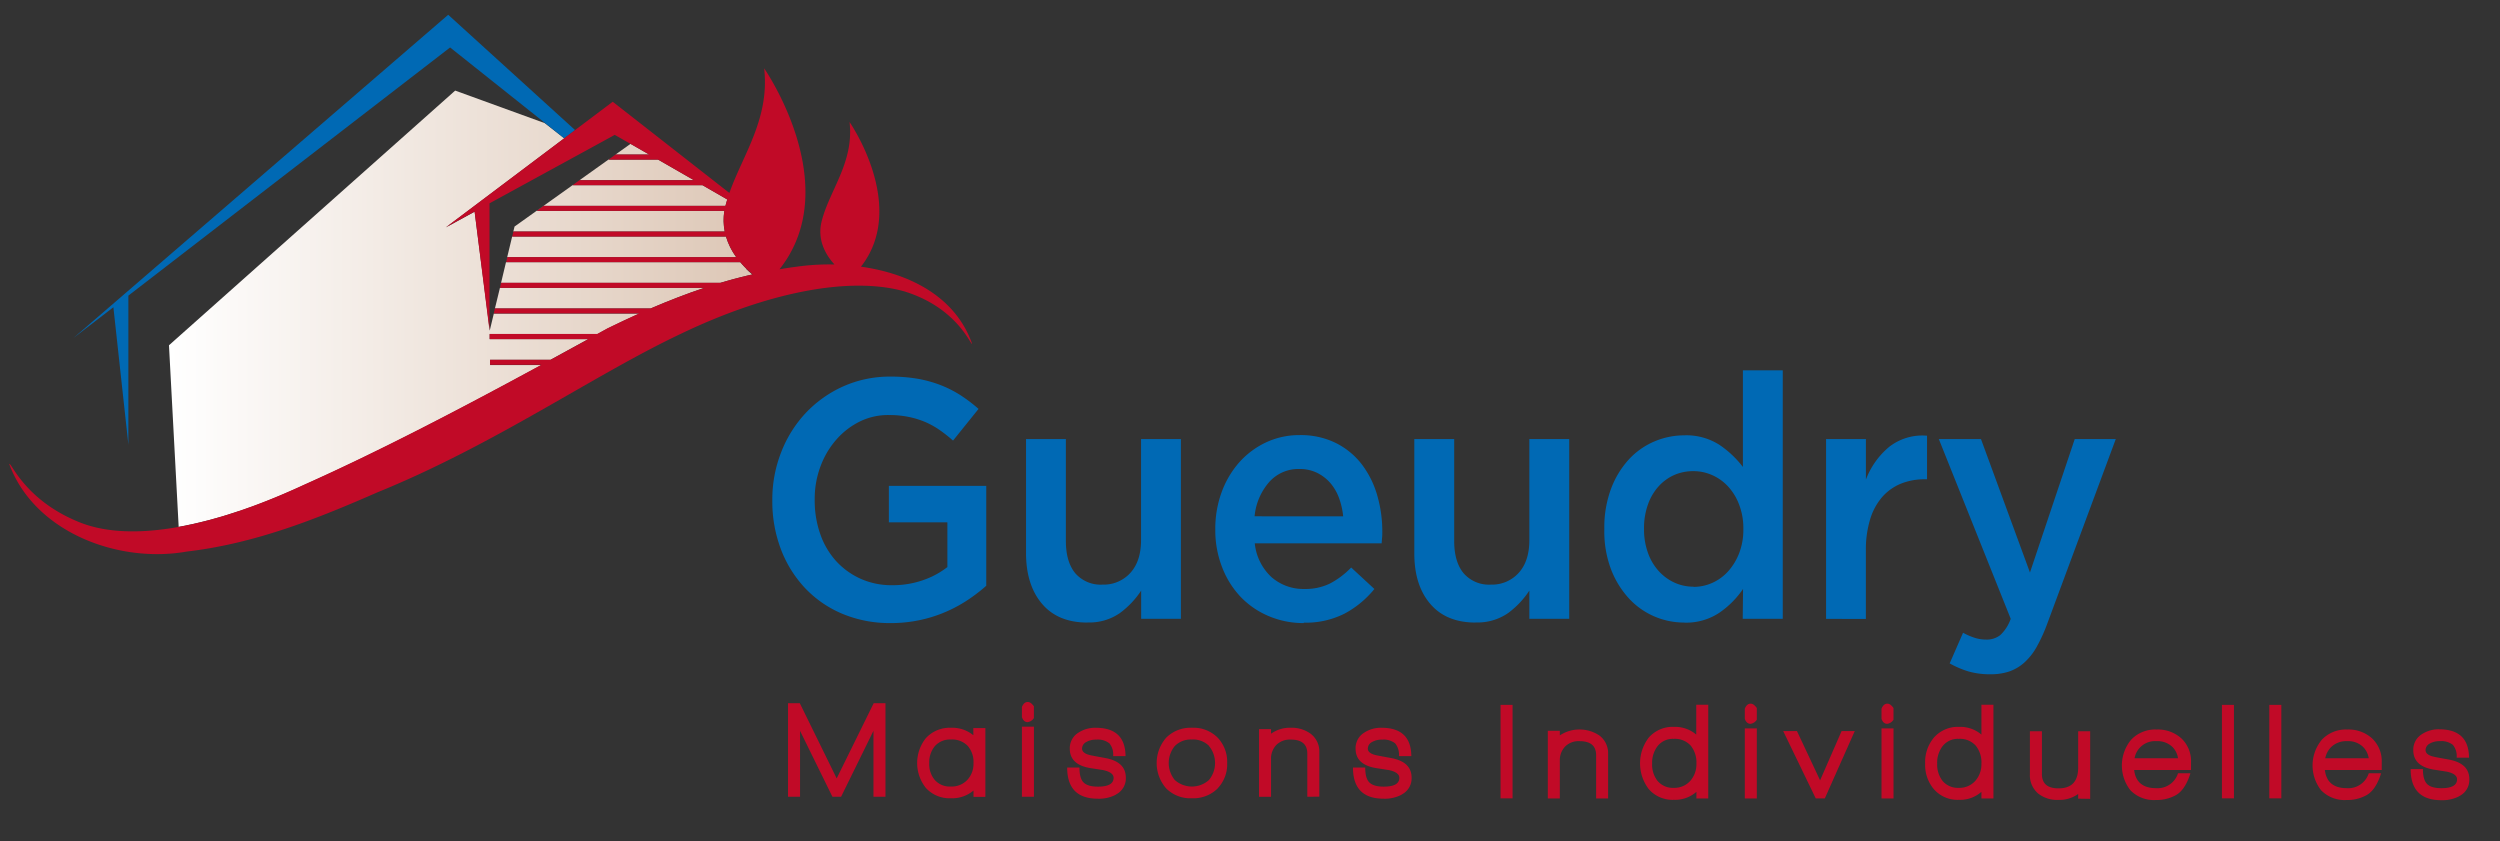 <svg xmlns="http://www.w3.org/2000/svg" xmlns:xlink="http://www.w3.org/1999/xlink" id="Calque_1" data-name="Calque 1" width="670.06" height="225.51" viewBox="0 0 670.06 225.51"><rect x="0" y="0" width="670.06" height="225.51" fill="#333333" stroke="none"/><defs><style>      .cls-1 {        fill: none;      }      .cls-2 {        fill: #0069b4;      }      .cls-3 {        fill: #c10a27;      }      .cls-4 {        clip-path: url(#clip-path);      }      .cls-5 {        fill: url(#Dégradé_sans_nom_4);      }    </style><clipPath id="clip-path"><path class="cls-1" d="M132.65,82.68l-.24,1,.25-1Zm0,0h41.72c4.68-2,9.48-3.89,14.41-5.53H134l.1-.43Zm1.64-6.87-.21.91.22-.91Zm1.33-5.54-1.32,5.54h58.76c.62-.19,1.26-.37,1.9-.55l1-.28.79-.22,1.37-.35.39-.11,1.56-.38h0l1.56-.36a21,21,0,0,1-1.63-1.46L200,72l-.39-.4-.14-.14-.38-.42-.15-.15-.53-.62Zm.32-1.34-.32,1.34.33-1.34Zm0,0h61.38a18.58,18.58,0,0,1-2.75-5.53h-57.3l.3-1.25Zm1.65-6.88,0,.1Zm.32-1.33-.32,1.33h56.65a15.21,15.21,0,0,1-.1-5.53H143.84l1.88-1.34h48.72c.14-.59.31-1.15.48-1.72l-6.63-3.82H153.46l1.87-1.34H186l-9.63-5.53H163.07L165,41.42h9l-5-2.87ZM45.29,92.54l2.6,48.68A113.13,113.13,0,0,0,64,137a.15.15,0,0,0,.08,0l2-.7.17-.06,2-.71.29-.11,1.85-.7.44-.18,1.71-.67.64-.26,1.52-.63.91-.38,1.28-.56,1.23-.53,1-.44c.74-.33,1.48-.66,2.22-1,19.72-8.79,40.79-19.74,63.77-32.22H131.35V96.44h16.2l10.12-5.54H131.25V89.56H160.1l2.73-1.5c2.8-1.38,5.63-2.73,8.52-4h-39l.07-.29-1.16,4.84v0l-4.05-31.87-7.69,4.21,31.71-23.86L146,33l-24-8.72Z"></path></clipPath><linearGradient id="D&#xE9;grad&#xE9;_sans_nom_4" data-name="D&#xE9;grad&#xE9; sans nom 4" x1="-12.21" y1="527.22" x2="-8.76" y2="527.22" gradientTransform="matrix(45.28, 0, 0, -45.28, 598.4, 23956.46)" gradientUnits="userSpaceOnUse"><stop offset="0" stop-color="#fff"></stop><stop offset="1" stop-color="#ddc7b6"></stop></linearGradient></defs><g><path class="cls-2" d="M238.77,167a32.9,32.9,0,0,1-13.05-2.51,29.34,29.34,0,0,1-10-6.93,31.42,31.42,0,0,1-6.44-10.41,36.11,36.11,0,0,1-2.28-13v-.19a34.52,34.52,0,0,1,2.35-12.68,32.38,32.38,0,0,1,6.56-10.54,31.54,31.54,0,0,1,10.05-7.16,30.57,30.57,0,0,1,12.75-2.64,41.86,41.86,0,0,1,7.31.59,33,33,0,0,1,6.09,1.69,30.67,30.67,0,0,1,5.3,2.69,39.93,39.93,0,0,1,4.86,3.69l-6.83,8.49a38.69,38.69,0,0,0-3.59-2.83,22.17,22.17,0,0,0-3.86-2.15,23.12,23.12,0,0,0-4.42-1.36,25.63,25.63,0,0,0-5.3-.51A17.2,17.2,0,0,0,230.4,113a20.27,20.27,0,0,0-6.3,4.89,22.81,22.81,0,0,0-4.21,7.17,24.7,24.7,0,0,0-1.53,8.68V134a27,27,0,0,0,1.49,9.14,21,21,0,0,0,4.23,7.22,20,20,0,0,0,6.56,4.75,20.2,20.2,0,0,0,8.51,1.74,24.53,24.53,0,0,0,8.18-1.33,22.41,22.41,0,0,0,6.59-3.53V140H238.24v-9.77h26.1V157a45,45,0,0,1-5,3.83A37,37,0,0,1,238.77,167"></path><path class="cls-2" d="M291.45,166.86q-7.87,0-12.14-5T275,148.34V117.68h10.68V145c0,3.76.86,6.66,2.56,8.69a9,9,0,0,0,7.25,3,9.62,9.62,0,0,0,7.47-3.14q2.86-3.14,2.87-8.78V117.68h10.68v48.17H305.86V158.3a23.57,23.57,0,0,1-5.68,6,14.3,14.3,0,0,1-8.73,2.53"></path><path class="cls-2" d="M349.47,167a23.74,23.74,0,0,1-9.33-1.83,22.51,22.51,0,0,1-7.53-5.1,24,24,0,0,1-5-7.9A27.31,27.31,0,0,1,325.73,142v-.18A28.32,28.32,0,0,1,327.4,132a25,25,0,0,1,4.68-8,22.28,22.28,0,0,1,7.14-5.38,20.86,20.86,0,0,1,9.11-2,21.2,21.2,0,0,1,9.68,2.1,20.11,20.11,0,0,1,6.92,5.65,25.19,25.19,0,0,1,4.16,8.26,34.58,34.58,0,0,1,1.4,9.9c0,.49,0,1-.05,1.51s-.07,1-.13,1.59h-34a14.28,14.28,0,0,0,4.51,9.08,13,13,0,0,0,8.8,3.15,15.06,15.06,0,0,0,6.84-1.46,22.45,22.45,0,0,0,5.69-4.29l6.22,5.75a26.11,26.11,0,0,1-7.93,6.57,23,23,0,0,1-11,2.46M360,138.39a19.92,19.92,0,0,0-1.14-5,13.09,13.09,0,0,0-2.36-4,11.47,11.47,0,0,0-3.55-2.69,10.69,10.69,0,0,0-4.68-1,10.48,10.48,0,0,0-8.11,3.51,16.24,16.24,0,0,0-3.9,9.17Z"></path><path class="cls-2" d="M395.49,166.86q-7.86,0-12.14-5t-4.28-13.5V117.68h10.69V145q0,5.64,2.56,8.69a9,9,0,0,0,7.25,3,9.62,9.62,0,0,0,7.47-3.14q2.86-3.14,2.86-8.78V117.68h10.69v48.17H409.9V158.3a23.36,23.36,0,0,1-5.67,6,14.35,14.35,0,0,1-8.74,2.53"></path><path class="cls-2" d="M451.41,166.86a20.24,20.24,0,0,1-8-1.64,20,20,0,0,1-6.83-4.84,24.48,24.48,0,0,1-4.81-7.85A28.78,28.78,0,0,1,430,141.86v-.18a29.48,29.48,0,0,1,1.8-10.68,24.14,24.14,0,0,1,4.76-7.85,19.85,19.85,0,0,1,6.85-4.83,20.49,20.49,0,0,1,8-1.64,16.45,16.45,0,0,1,9.44,2.55,26.63,26.63,0,0,1,6.29,5.93V99.25h10.68v66.6H467.09l.09-8a24.38,24.38,0,0,1-6.35,6.38,16.07,16.07,0,0,1-9.42,2.65m2.5-9.58a12.38,12.38,0,0,0,5.06-1.09,12.71,12.71,0,0,0,4.28-3.16,15.68,15.68,0,0,0,2.92-4.88,17.26,17.26,0,0,0,1.09-6.29v-.18a17.65,17.65,0,0,0-1.09-6.34,15,15,0,0,0-2.92-4.88,12.84,12.84,0,0,0-4.28-3.11,12.22,12.22,0,0,0-5.06-1.09,12.63,12.63,0,0,0-5.11,1,12.5,12.5,0,0,0-4.23,3.05,14.26,14.26,0,0,0-2.88,4.89,18.57,18.57,0,0,0-1.05,6.43v.18a18.37,18.37,0,0,0,1.05,6.34,14.22,14.22,0,0,0,2.88,4.88,13.1,13.1,0,0,0,4.23,3.11,12.34,12.34,0,0,0,5.11,1.09"></path><path class="cls-2" d="M489.43,117.68h10.68v10.86a21.14,21.14,0,0,1,6.22-8.76,14.47,14.47,0,0,1,10.16-3v11.68h-.62a16.71,16.71,0,0,0-6.39,1.18,13.46,13.46,0,0,0-5,3.56,16.32,16.32,0,0,0-3.24,6,27.69,27.69,0,0,0-1.14,8.35v18.33H489.43Z"></path><path class="cls-2" d="M533.48,180.72a20.93,20.93,0,0,1-5.92-.77,25.05,25.05,0,0,1-5-2.15l3.59-8.21a17,17,0,0,0,3,1.32,10.07,10.07,0,0,0,3.2.51,5.84,5.84,0,0,0,3.76-1.19,10.85,10.85,0,0,0,2.81-4.38l-19.27-48.17h11.3l13.13,35.77,12-35.77h11l-18.39,49.54a43,43,0,0,1-2.89,6.3,16.52,16.52,0,0,1-3.33,4.15,12,12,0,0,1-4,2.32,15.69,15.69,0,0,1-5,.73"></path><polygon class="cls-3" points="234.11 213.55 234.11 195.88 225.43 213.55 223.11 213.55 214.43 195.88 214.43 213.55 211.21 213.55 211.21 188.48 214.37 188.48 224.25 208.63 234.17 188.48 237.33 188.48 237.33 213.55 234.11 213.55"></polygon><path class="cls-3" d="M260.92,213.58v-1.7a8.81,8.81,0,0,1-6.06,2.07,8.55,8.55,0,0,1-6.71-2.77,10.71,10.71,0,0,1,0-13.34,8.71,8.71,0,0,1,6.8-2.78,8.9,8.9,0,0,1,5.93,2v-1.92h3.22v18.44Zm-1.55-13.67a5.84,5.84,0,0,0-4.54-1.7,5.36,5.36,0,0,0-4.33,1.85,6.81,6.81,0,0,0-1.44,4.5A6.55,6.55,0,0,0,250.5,209a5.37,5.37,0,0,0,4.33,1.81,5.77,5.77,0,0,0,4.43-1.77,6.3,6.3,0,0,0,1.66-4.48,6.6,6.6,0,0,0-1.55-4.65"></path><path class="cls-3" d="M275.44,193.55c-.72,0-1.23-.44-1.54-1.33v-2.74c.37-.89.89-1.33,1.54-1.33s1.07.38,1.67,1.15v3.14a2.33,2.33,0,0,1-1.67,1.11m-1.54,1.22h3.22v18.77H273.9Z"></path><path class="cls-3" d="M299.07,213a9.7,9.7,0,0,1-4.83,1.07q-8.21,0-8.21-8.36h3.29c0,1.93.36,3.26,1.1,4s2,1.13,3.86,1.13q4.19,0,4.19-2.37c0-.95-.92-1.65-2.75-2.06l-3.36-.52q-5.62-.88-5.63-5.21a4.86,4.86,0,0,1,2.35-4.33,8.13,8.13,0,0,1,4.59-1.29q7.95,0,8,7.61h-3.32a4.73,4.73,0,0,0-1-3.43,5,5,0,0,0-3.51-1,5.18,5.18,0,0,0-2.75.67,2,2,0,0,0-1.07,1.74c0,.91.88,1.53,2.65,1.85.58.12,1.75.34,3.52.66q5.56,1,5.56,5.28a4.83,4.83,0,0,1-2.68,4.52"></path><path class="cls-3" d="M326.36,211.33a9.27,9.27,0,0,1-6.91,2.62,9.12,9.12,0,0,1-6.87-2.62,10.32,10.32,0,0,1,0-13.62,9.22,9.22,0,0,1,6.91-2.65,9.11,9.11,0,0,1,6.87,2.65,9.4,9.4,0,0,1,2.55,6.82,9.29,9.29,0,0,1-2.58,6.8m-2.27-11.4a6,6,0,0,0-4.61-1.72,6,6,0,0,0-4.57,1.74,7.18,7.18,0,0,0,0,9.12,6.87,6.87,0,0,0,9.14,0,7.17,7.17,0,0,0,0-9.14"></path><path class="cls-3" d="M350.39,213.55V202q0-3.76-4.42-3.77a5.12,5.12,0,0,0-3.91,1.46,5.3,5.3,0,0,0-1.39,3.82v10.06h-3.22V195.43h3.22v1.23a8.5,8.5,0,0,1,5.26-1.6,8.59,8.59,0,0,1,5.3,1.56,5.92,5.92,0,0,1,2.38,5v11.9Z"></path><path class="cls-3" d="M375.66,213a9.69,9.69,0,0,1-4.82,1.07q-8.22,0-8.21-8.36h3.28c0,1.93.37,3.26,1.11,4s2,1.13,3.85,1.13q4.19,0,4.19-2.37c0-.95-.92-1.65-2.75-2.06l-3.35-.52q-5.62-.88-5.63-5.21a4.86,4.86,0,0,1,2.34-4.33,8.14,8.14,0,0,1,4.6-1.29q7.94,0,8,7.61h-3.33a4.73,4.73,0,0,0-1-3.43,5,5,0,0,0-3.51-1,5.21,5.21,0,0,0-2.75.67,2,2,0,0,0-1.07,1.74c0,.91.88,1.53,2.65,1.85.58.12,1.76.34,3.52.66q5.57,1,5.56,5.28a4.83,4.83,0,0,1-2.68,4.52"></path><rect class="cls-3" x="402.18" y="188.92" width="3.22" height="25.06"></rect><path class="cls-3" d="M427.8,214V202.42q0-3.76-4.43-3.77a5.08,5.08,0,0,0-3.9,1.46,5.3,5.3,0,0,0-1.4,3.82V214h-3.22V195.87h3.22v1.23a9.61,9.61,0,0,1,10.56,0,5.89,5.89,0,0,1,2.38,5V214Z"></path><path class="cls-3" d="M454.68,214v-1.77a8.66,8.66,0,0,1-6.07,2.14,8.42,8.42,0,0,1-6.71-2.88,11.37,11.37,0,0,1,0-13.79,8.5,8.5,0,0,1,6.8-2.88,8.74,8.74,0,0,1,5.94,2.07v-8h3.21V214Zm-1.56-14.19a5.73,5.73,0,0,0-4.54-1.78,5.18,5.18,0,0,0-4.24,1.87,7.26,7.26,0,0,0-1.53,4.75,7,7,0,0,0,1.44,4.63,5.3,5.3,0,0,0,4.33,1.88,5.69,5.69,0,0,0,4.44-1.85,6.73,6.73,0,0,0,1.66-4.66,7.08,7.08,0,0,0-1.56-4.84"></path><path class="cls-3" d="M469.19,194c-.71,0-1.23-.44-1.54-1.33v-2.74c.38-.89.89-1.33,1.54-1.33s1.08.39,1.68,1.15v3.14a2.33,2.33,0,0,1-1.68,1.11m-1.54,1.22h3.22V214h-3.22Z"></path><polygon class="cls-3" points="489.1 213.99 486.66 213.99 477.94 195.95 481.63 195.95 487.83 209.15 493.59 195.95 497.12 195.95 489.1 213.99"></polygon><path class="cls-3" d="M505.83,194c-.72,0-1.23-.44-1.54-1.33v-2.74c.38-.89.89-1.33,1.54-1.33s1.08.39,1.67,1.15v3.14a2.31,2.31,0,0,1-1.67,1.11m-1.54,1.22h3.22V214h-3.22Z"></path><path class="cls-3" d="M531.07,214v-1.77a8.64,8.64,0,0,1-6.07,2.14,8.39,8.39,0,0,1-6.7-2.88,10,10,0,0,1-2.31-6.84,10.15,10.15,0,0,1,2.34-6.95,8.53,8.53,0,0,1,6.81-2.88,8.73,8.73,0,0,1,5.93,2.07v-8h3.22V214Zm-1.56-14.19a5.73,5.73,0,0,0-4.54-1.78,5.18,5.18,0,0,0-4.24,1.87,7.26,7.26,0,0,0-1.52,4.75,7.1,7.1,0,0,0,1.43,4.63,5.3,5.3,0,0,0,4.33,1.88,5.69,5.69,0,0,0,4.44-1.85,6.68,6.68,0,0,0,1.66-4.66,7.08,7.08,0,0,0-1.56-4.84"></path><path class="cls-3" d="M557,214.06v-1.25a8.64,8.64,0,0,1-5.26,1.58,8.22,8.22,0,0,1-5.46-1.7,6.44,6.44,0,0,1-2.22-5.25V196h3.22v11.46q0,3.84,4.46,3.84,5.26,0,5.26-5.58V196h3.22v18.11Z"></path><path class="cls-3" d="M572,206.37c.39,3.25,2.35,4.88,5.91,4.88a5.74,5.74,0,0,0,5.86-4h3.32c-.94,3-2.27,5-4,5.92a10.58,10.58,0,0,1-5.26,1.25,8.77,8.77,0,0,1-6.84-2.62,10.8,10.8,0,0,1,.24-13.57,8.83,8.83,0,0,1,6.77-2.7,9.38,9.38,0,0,1,6.7,2.41,8.41,8.41,0,0,1,2.55,6.43v2Zm10.3-6.13a5.7,5.7,0,0,0-4.29-1.59,5.57,5.57,0,0,0-5.9,4.58h11.66a5.54,5.54,0,0,0-1.47-3"></path><rect class="cls-3" x="595.53" y="188.92" width="3.22" height="25.06"></rect><rect class="cls-3" x="608.23" y="188.92" width="3.22" height="25.06"></rect><path class="cls-3" d="M623.12,206.37c.38,3.25,2.34,4.88,5.9,4.88a5.73,5.73,0,0,0,5.86-4h3.32c-.94,3-2.27,5-4,5.92a10.55,10.55,0,0,1-5.26,1.25,8.77,8.77,0,0,1-6.84-2.62,10.8,10.8,0,0,1,.24-13.57,8.83,8.83,0,0,1,6.77-2.7,9.38,9.38,0,0,1,6.7,2.41,8.41,8.41,0,0,1,2.55,6.43v2Zm10.29-6.13a5.7,5.7,0,0,0-4.29-1.59,5.83,5.83,0,0,0-4.33,1.59,5.89,5.89,0,0,0-1.57,3h11.66a5.54,5.54,0,0,0-1.47-3"></path><path class="cls-3" d="M659.15,213.4a9.69,9.69,0,0,1-4.82,1.07q-8.22,0-8.22-8.35h3.29c0,1.92.37,3.25,1.11,4s2,1.13,3.85,1.13q4.18,0,4.19-2.36c0-1-.92-1.66-2.75-2.07l-3.35-.52q-5.62-.88-5.63-5.21a4.86,4.86,0,0,1,2.34-4.33,8.14,8.14,0,0,1,4.6-1.29q7.93,0,8,7.61h-3.32a4.73,4.73,0,0,0-1-3.43,5,5,0,0,0-3.51-1,5.21,5.21,0,0,0-2.75.67,2,2,0,0,0-1.07,1.74c0,.91.88,1.53,2.65,1.85.58.12,1.76.34,3.52.66q5.57,1,5.56,5.29a4.83,4.83,0,0,1-2.68,4.51"></path></g><g class="cls-4"><rect class="cls-5" x="45.29" y="24.23" width="156.39" height="116.99"></rect></g><g><polygon class="cls-2" points="34.41 119.19 34.41 79.23 120.64 12.72 151.22 37.07 154.14 34.87 120.13 3.96 19.72 90.56 30.39 82.35 34.41 119.19"></polygon><path class="cls-3" d="M230.77,71.46c12.64-16.17-3.07-38.76-3.07-38.76,1.26,10.81-5.4,18.3-7.48,26.62-1.3,5.19,1.31,9.25,3.44,11.57a62.09,62.09,0,0,0-10.33.62c-1.48.18-2.94.42-4.4.66,17.75-22.43-4.12-53.86-4.12-53.86,1.55,13.46-5.73,23.2-9.32,33.41L164.23,27.27,119.5,60.92l7.7-4.21,4,31.87V54.5l33.57-18.35L174,41.42h-9l-1.88,1.35h13.25L186,48.3H155.33l-1.87,1.34h34.83l6.63,3.82c-.17.57-.34,1.14-.48,1.71H145.72l-1.88,1.35h50.32a15.21,15.21,0,0,0,.1,5.53H137.61l-.32,1.34h57.3a18.35,18.35,0,0,0,2.75,5.53H136l-.32,1.34h62.74a24.63,24.63,0,0,0,3.31,3.28c-2.91.66-5.78,1.42-8.61,2.26H134.3L134,77.15h54.8c-4.93,1.64-9.73,3.51-14.41,5.53H132.66L132.34,84h39c-2.88,1.3-5.73,2.65-8.52,4l-2.73,1.5H131.24V90.9h26.43l-10.12,5.54H131.34v1.34h13.75C122.1,110.26,101,121.21,81.31,130c-23.92,11.1-46.37,15.83-60.58,9.74C6.5,133.82,2.91,123.64,2.47,124.37c6.81,18.35,29.28,26.71,47.59,23.46,18.66-2.17,35.57-9.08,51.14-15.89,31.73-12.91,58.11-31.55,81.43-42.54C206.12,78.15,228.08,74,242.49,78.13c14.29,4.46,17.78,14.69,18.05,14-4.47-12.69-16.85-18.85-29.77-20.65"></path></g></svg>